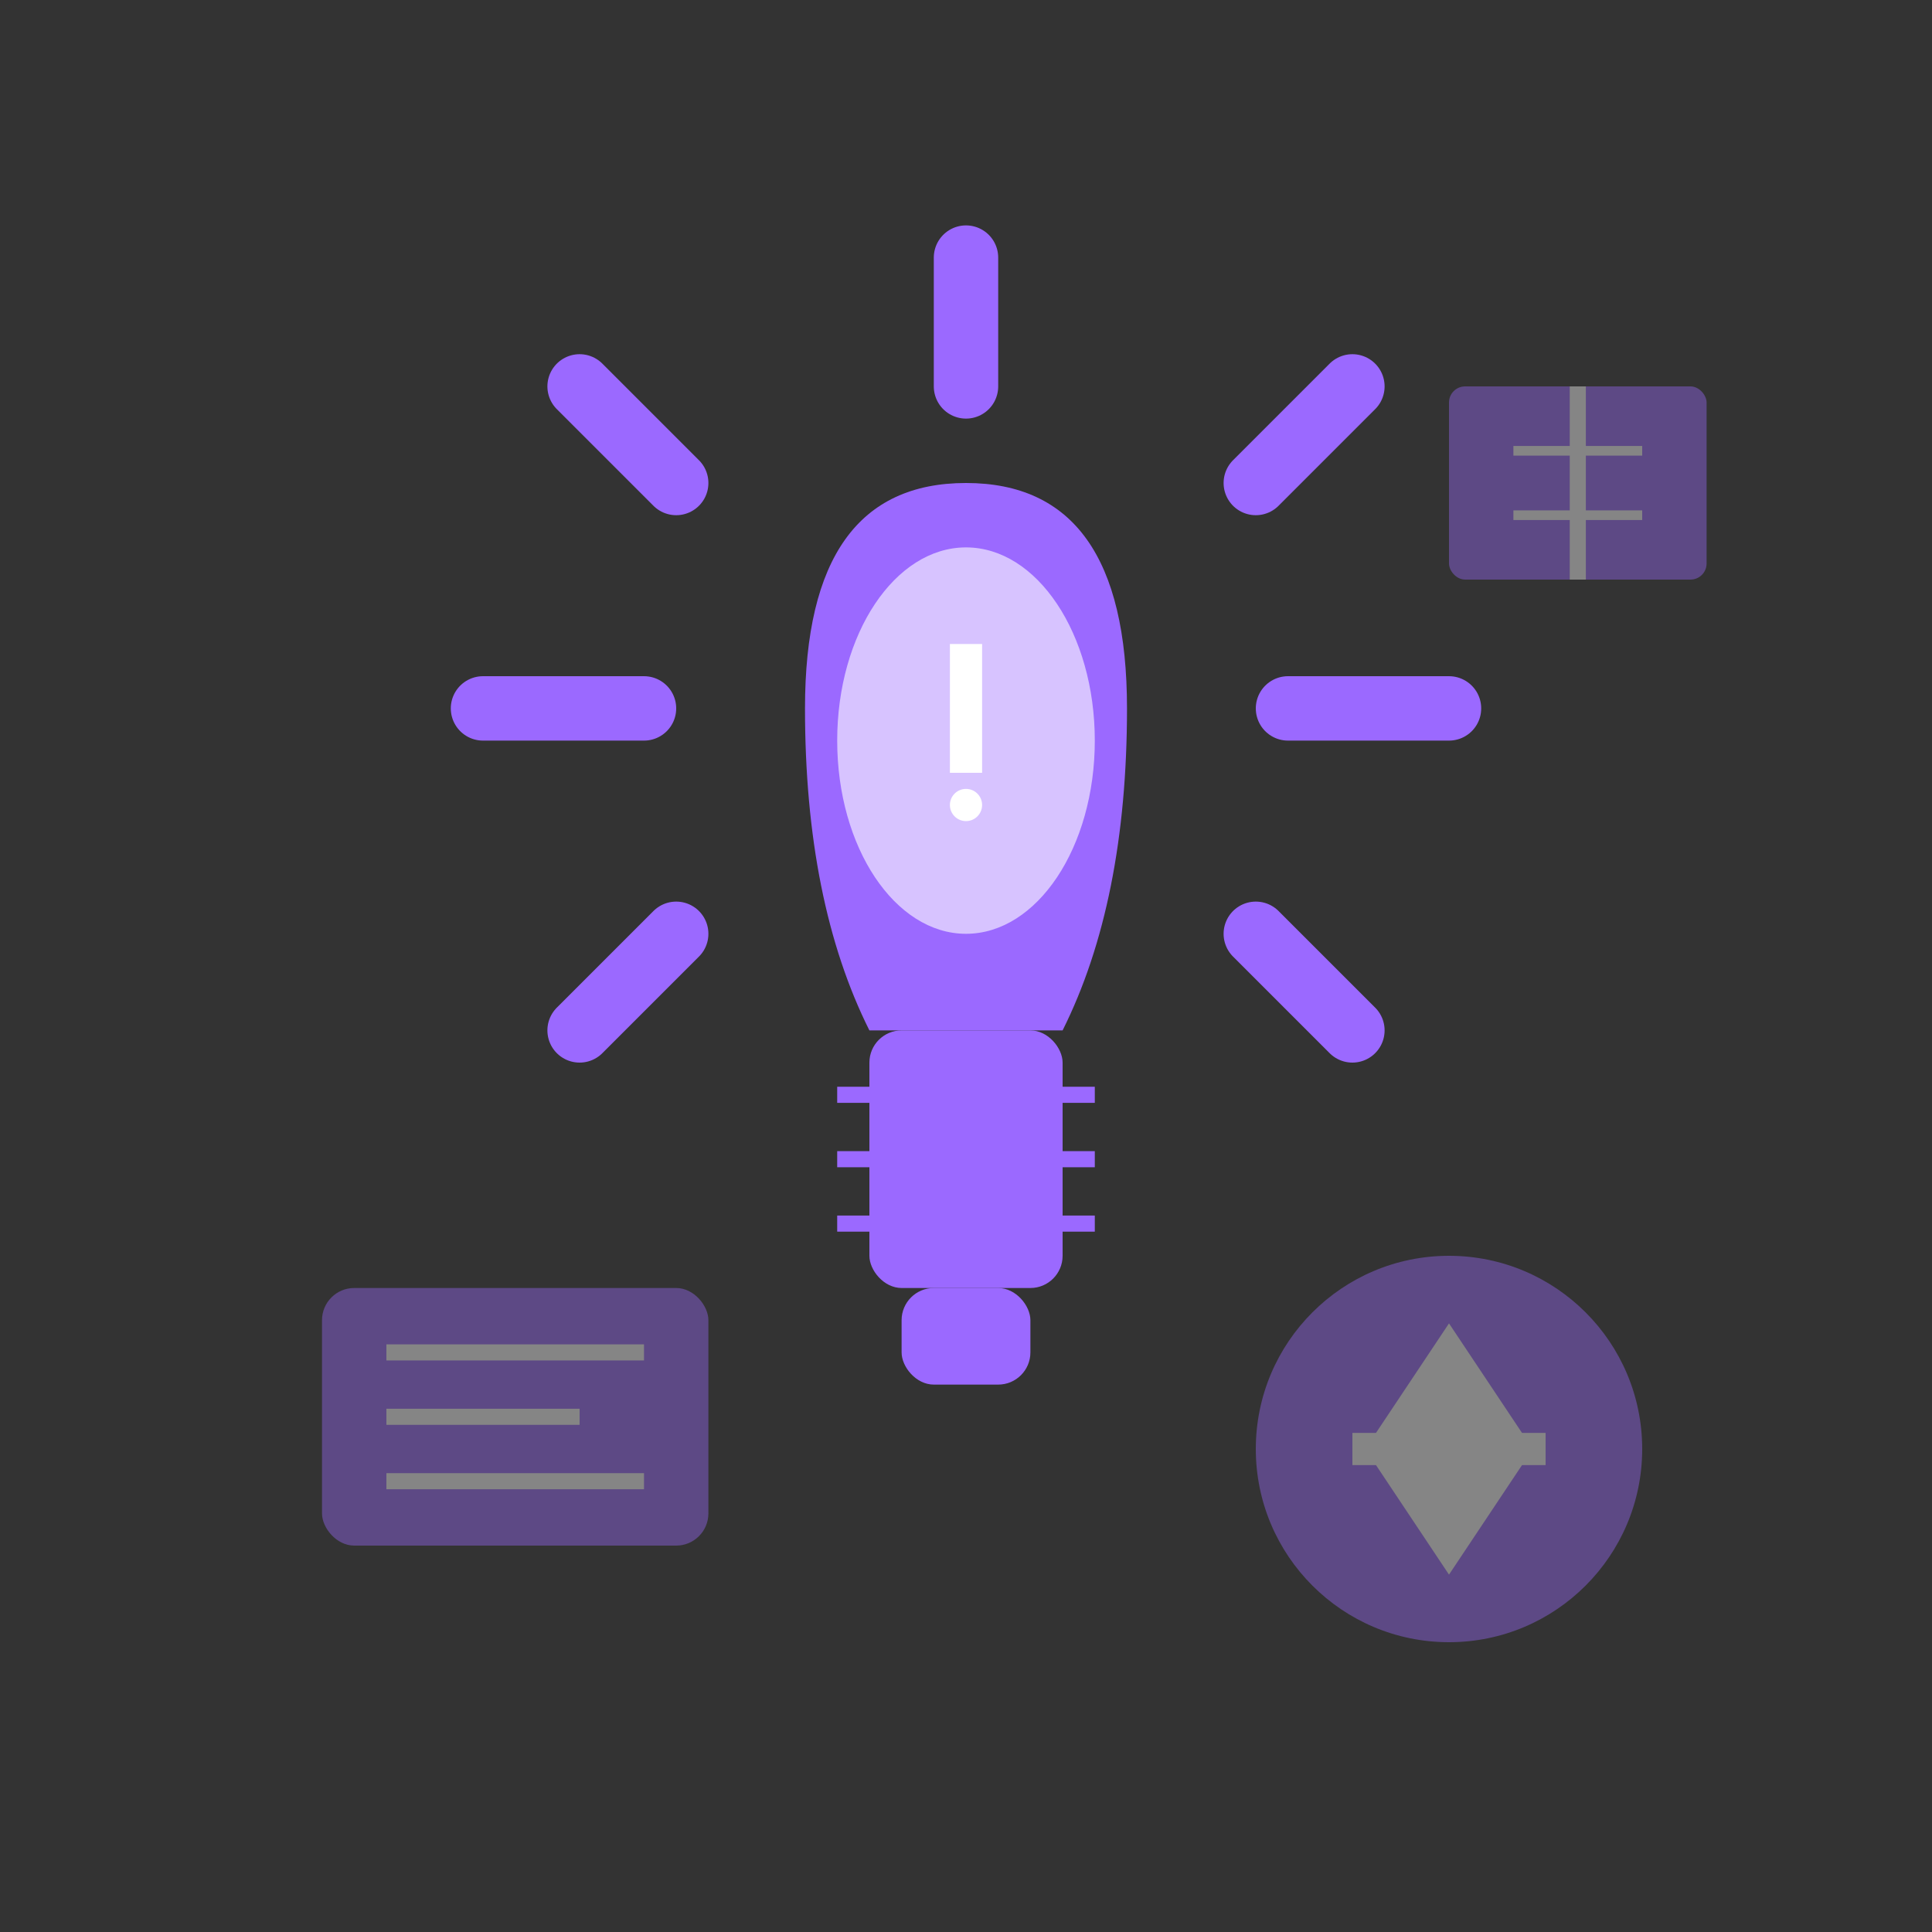 <svg width="60" height="60" viewBox="0 0 60 60" fill="none" xmlns="http://www.w3.org/2000/svg">
    <rect x="0" y="0" width="60" height="60" fill="#333333" stroke="none"/>
    <!-- Lightbulb icon representing tips and ideas -->
    <g fill="#9b69ff">
        <!-- Lightbulb shape -->
        <path d="M30 15 Q25 15, 25 22 Q25 28, 27 32 L33 32 Q35 28, 35 22 Q35 15, 30 15 Z"/>
        
        <!-- Bulb base -->
        <rect x="27" y="32" width="6" height="8" rx="1"/>
        
        <!-- Screw threads -->
        <line x1="26" y1="34" x2="34" y2="34" stroke="#9b69ff" stroke-width="0.5"/>
        <line x1="26" y1="36" x2="34" y2="36" stroke="#9b69ff" stroke-width="0.5"/>
        <line x1="26" y1="38" x2="34" y2="38" stroke="#9b69ff" stroke-width="0.5"/>
        
        <!-- Base cap -->
        <rect x="28" y="40" width="4" height="3" rx="1"/>
    </g>
    
    <!-- Light rays -->
    <g stroke="#9b69ff" stroke-width="2" stroke-linecap="round">
        <line x1="15" y1="22" x2="20" y2="22"/>
        <line x1="40" y1="22" x2="45" y2="22"/>
        <line x1="18" y1="12" x2="21" y2="15"/>
        <line x1="39" y1="15" x2="42" y2="12"/>
        <line x1="30" y1="8" x2="30" y2="12"/>
        <line x1="18" y1="32" x2="21" y2="29"/>
        <line x1="39" y1="29" x2="42" y2="32"/>
    </g>
    
    <!-- Inner glow -->
    <ellipse cx="30" cy="23" rx="4" ry="6" fill="white" opacity="0.6"/>
    
    <!-- Additional tip symbols -->
    <g fill="#9b69ff" opacity="0.4">
        <!-- Compass -->
        <circle cx="45" cy="45" r="6"/>
        <g stroke="white" stroke-width="1">
            <line x1="45" y1="42" x2="45" y2="48"/>
            <line x1="42" y1="45" x2="48" y2="45"/>
            <polygon points="45,42 47,45 45,48 43,45" fill="white"/>
        </g>
        
        <!-- Map -->
        <rect x="10" y="40" width="12" height="8" rx="1"/>
        <g stroke="white" stroke-width="0.5">
            <line x1="12" y1="42" x2="20" y2="42"/>
            <line x1="12" y1="44" x2="18" y2="44"/>
            <line x1="12" y1="46" x2="20" y2="46"/>
        </g>
        
        <!-- Book -->
        <rect x="45" y="12" width="8" height="6" rx="0.5"/>
        <line x1="49" y1="12" x2="49" y2="18" stroke="white" stroke-width="0.5"/>
        <line x1="47" y1="14" x2="51" y2="14" stroke="white" stroke-width="0.3"/>
        <line x1="47" y1="16" x2="51" y2="16" stroke="white" stroke-width="0.3"/>
    </g>
    
    <!-- Exclamation mark -->
    <g fill="white" transform="translate(30,23)">
        <rect x="-0.5" y="-3" width="1" height="4"/>
        <circle r="0.5" cy="2"/>
    </g>
</svg>
